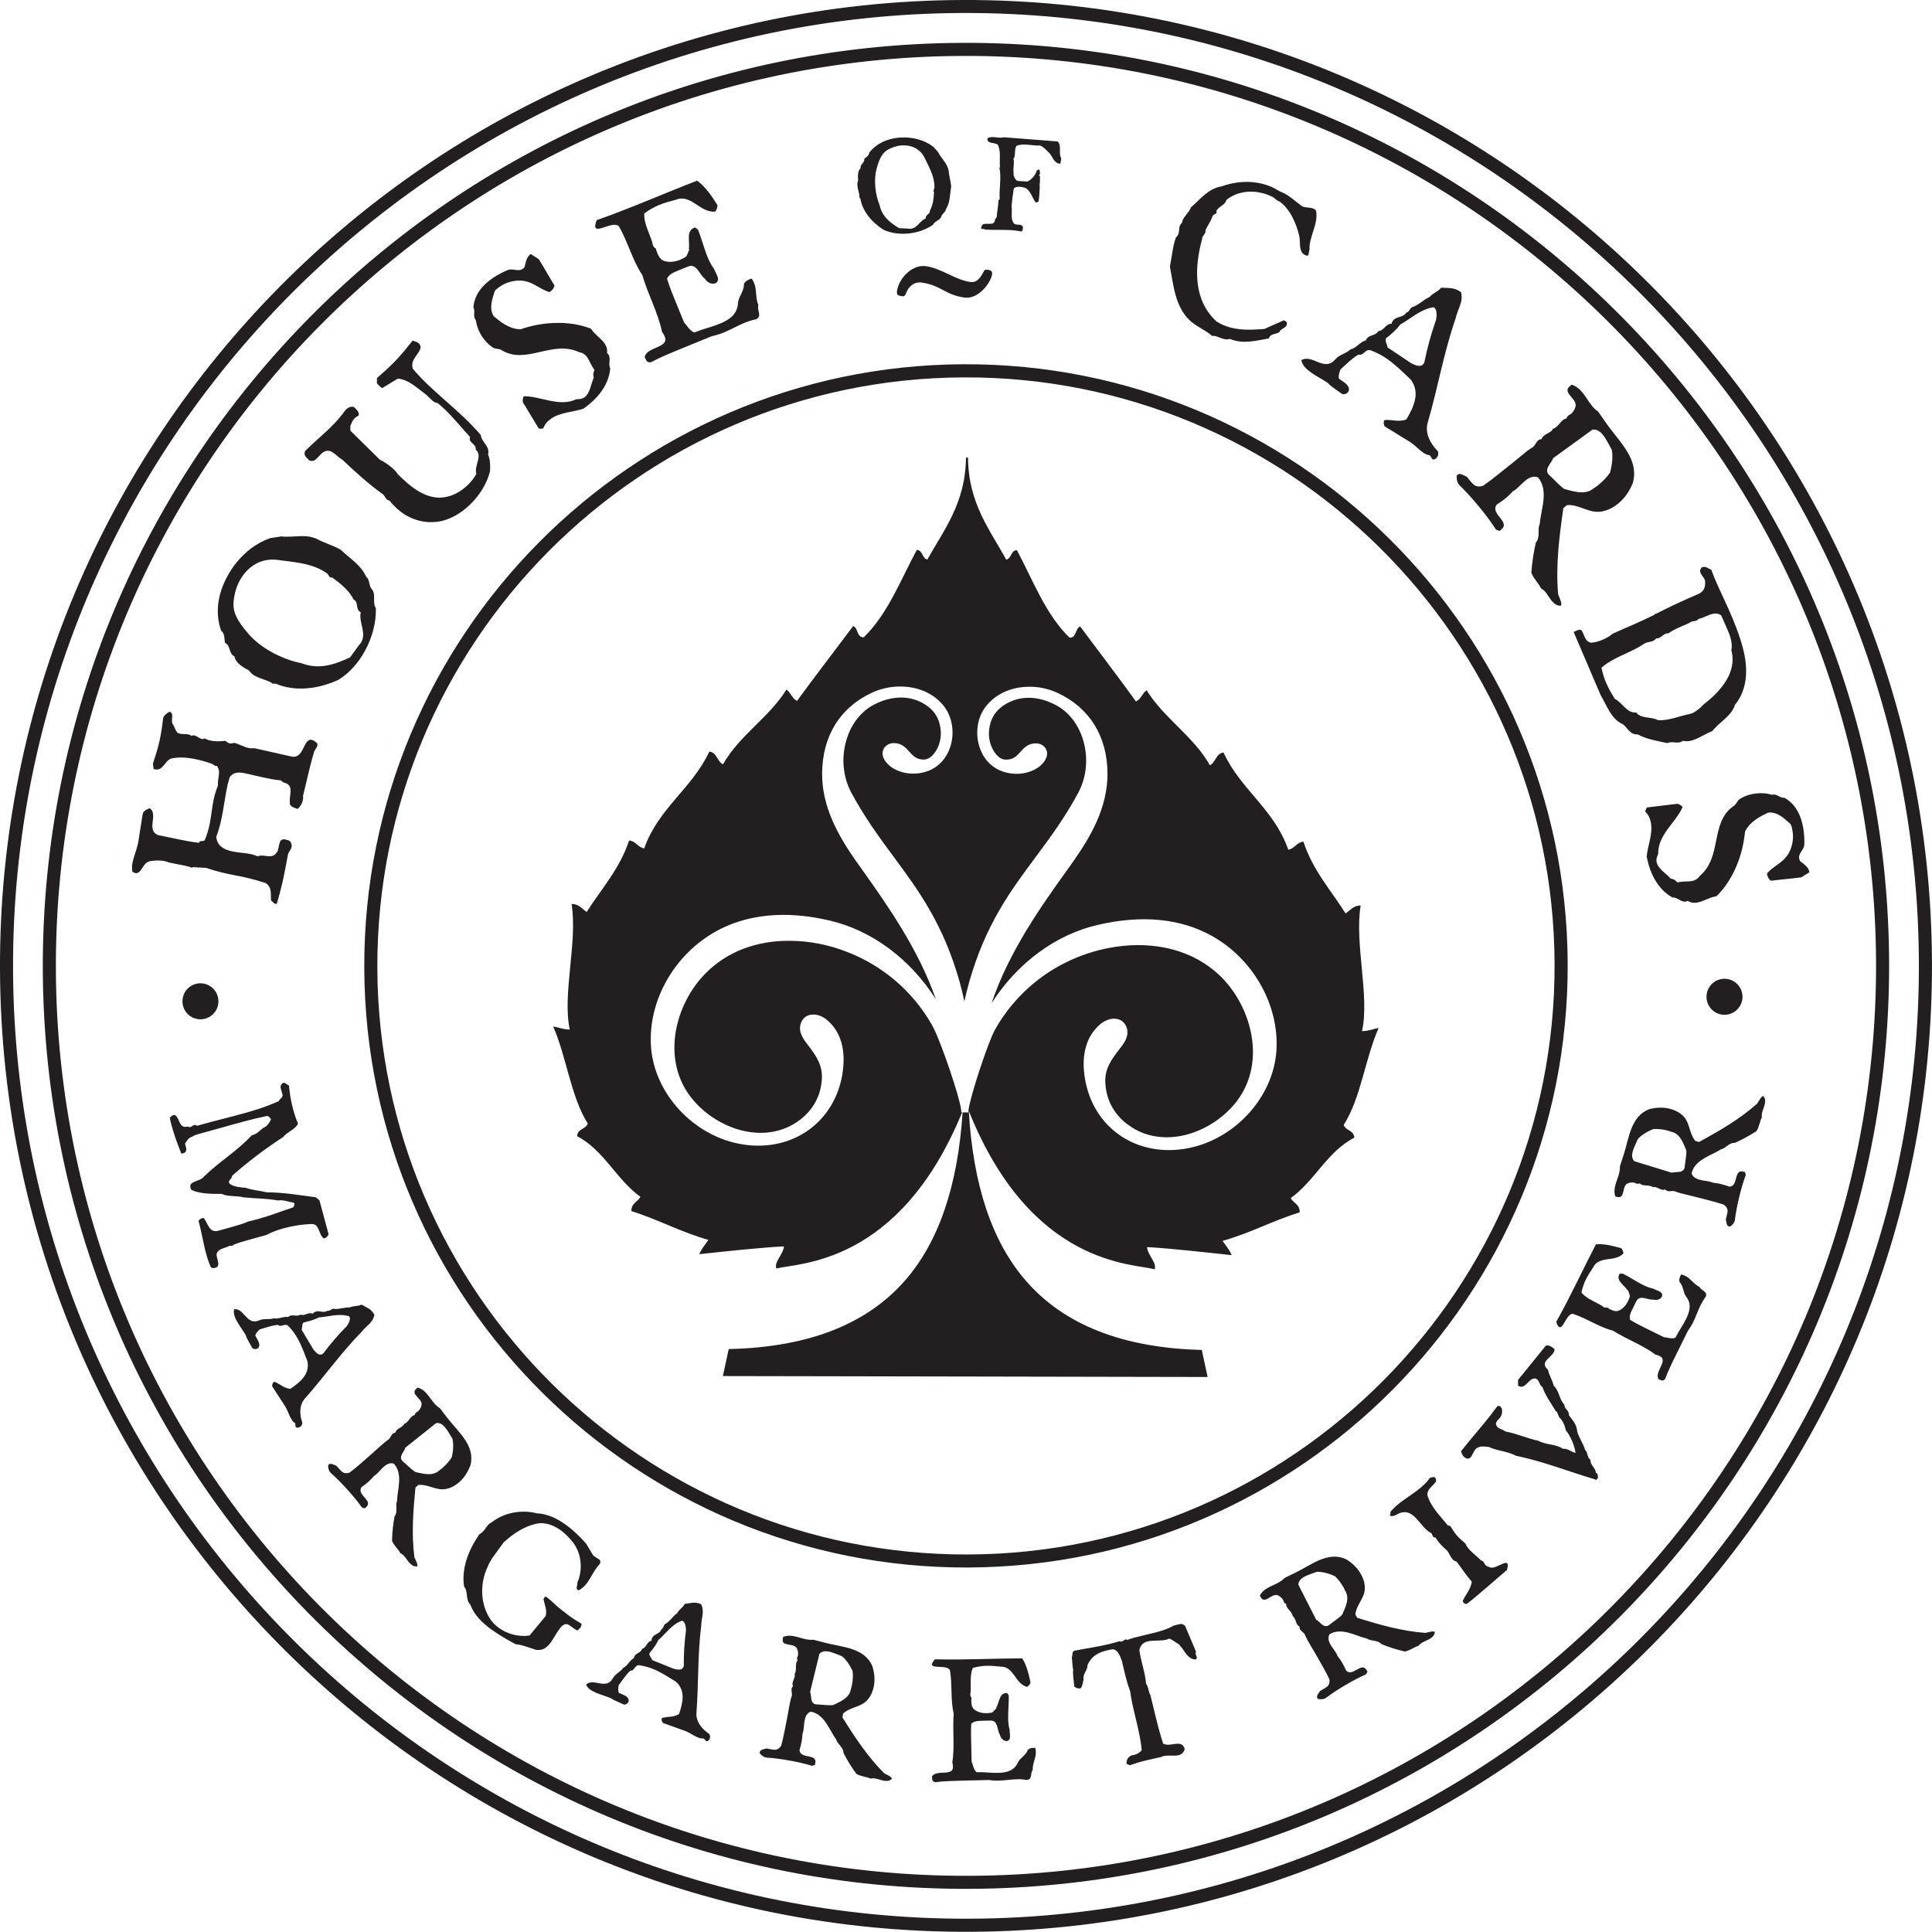 <?xml version="1.0" encoding="UTF-8"?>
<svg id="Layer_1" xmlns="http://www.w3.org/2000/svg" version="1.1" viewBox="0 0 77.169 77.162">
  <!-- Generator: Adobe Illustrator 29.0.0, SVG Export Plug-In . SVG Version: 2.1.0 Build 186)  -->
  <defs>
    <style>
      .st0 {
        fill: #231f20;
      }
    </style>
  </defs>
  <path class="st0" d="M38.747,77.161C17.468,77.251.091,60.015,0,38.74-.091,17.468,17.147.087,38.424,0c21.272-.087,38.654,17.146,38.744,38.421.087,21.272-17.15,38.651-38.421,38.74M38.424.519C17.438.606.436,17.752.521,38.738c.089,20.984,17.234,37.987,38.217,37.9,20.99-.086,37.994-17.23,37.907-38.215C76.556,17.436,59.412.434,38.424.519Z"/>
  <path class="st0" d="M38.732,75.445c-20.328.09-36.935-16.385-37.022-36.71C1.628,18.406,18.096,1.795,38.429,1.712c20.331-.087,36.942,16.386,37.027,36.715.083,20.325-16.386,36.936-36.724,37.018M38.431,2.234C18.387,2.318,2.152,18.688,2.232,38.732c.085,20.04,16.456,36.278,36.5,36.193,20.043-.078,36.283-16.457,36.203-36.497-.089-20.038-16.458-36.282-36.504-36.194Z"/>
  <path class="st0" d="M38.682,62.61c-13.249.057-24.075-10.679-24.132-23.928-.057-13.254,10.679-24.074,23.934-24.133,13.25-.054,24.077,10.681,24.133,23.93.055,13.252-10.682,24.074-23.935,24.131M38.484,15.074c-12.962.053-23.465,10.641-23.412,23.603.053,12.964,10.646,23.464,23.609,23.413,12.964-.054,23.468-10.646,23.413-23.606-.054-12.964-10.646-23.469-23.61-23.41Z"/>
  <path class="st0" d="M38.594,11.891l-.065-.003c-.819-.124-.922-.491-1.74-.606l-.052-.002c-.222-.006-.448.152-.548.435-.029.098-.082.122-.136.121-.013,0-.039-.015-.065-.015-.089-.017-.168-.019-.163-.158v-.025c.083-.556.606-1.027,1.061-1.013l.068.002c.661.085,1.18.554,1.829.64h.038c.207.007.344-.181.456-.397.042-.09.082-.102.121-.1.039,0,.077.015.117.017.078.014.115.068.113.133v.026c-.05.345-.516.962-1.034.945"/>
  <path class="st0" d="M38.624,18.274s-.003-.003,0,0"/>
  <path class="st0" d="M53.671,44.933c.682-1.064.857-2.659,1.395-3.873-.223.042-.404.124-.664.127.314-1.392-.307-3.514-.053-5.021-.298.002-.414.199-.604.317-.584-.926-1.306-1.714-1.683-2.864-.281.028-.342.274-.605.321-.558-1.615-1.905-2.399-2.586-3.882-.306.036-.309.393-.544.508-.673-1.179-1.819-1.858-2.529-2.995-.175.12-.224.363-.426.445-.728-1.008-1.486-1.994-2.227-2.993-.207.078-.133.457-.423.448-.945-.909-1.456-2.276-2.104-3.497-.252.009-.207.335-.426.379-.631-1.154-1.52-2.255-1.525-4.069-.031-.004-.036-.01-.043-.01-.003,0-.011.006-.041.007-.012,1.817-.904,2.917-1.542,4.068-.218-.045-.175-.372-.422-.384-.655,1.219-1.172,2.583-2.121,3.491-.289.005-.211-.372-.42-.449-.745.997-1.505,1.977-2.241,2.986-.203-.086-.246-.329-.424-.45-.711,1.137-1.862,1.809-2.536,2.986-.238-.117-.238-.471-.544-.51-.688,1.477-2.037,2.263-2.602,3.87-.26-.043-.327-.292-.602-.319-.382,1.148-1.106,1.929-1.696,2.856-.186-.122-.301-.317-.603-.319.248,1.506-.378,3.629-.071,5.017-.257-.004-.441-.085-.664-.124.535,1.214.706,2.812,1.382,3.875-.078.236-.413.205-.425.507,1.074.561,1.569,1.738,2.53,2.422-.107.203-.366.246-.363.57,1.074.336,1.981.844,3.076,1.149-.122.186-.27.346-.363.572,1.079-.116,2.441-.262,3.382-.312-.034.332-.41.629-.301.887.824-.236,4.891-.088,7.416-6.238h-.027l-.015-.121c-.048-.466-.812-2.745-1.15-3.347-.948-1.689-2.591-2.877-4.511-3.266-.399-.08-.8-.119-1.196-.12-1.327-.005-2.476.437-3.314,1.267-1.235,1.219-1.81,3.405-.645,4.948.671.884,1.77,1.453,2.801,1.457.527,0,1.012-.139,1.437-.417.431-.288.959-.817,1.018-1.72.041-.586-.261-.984-.552-1.367l-.025-.032c-.169-.223-.378-.501-.263-.842.079-.224.261-.352.499-.348.191-.004.403.084.574.24.544.474.742,1.223.583,2.166-.294,1.697-1.648,2.836-3.367,2.831-.197,0-.4-.016-.6-.049-1.959-.302-3.574-2.044-3.677-3.961-.1-1.805.943-3.626,2.591-4.546,1.256-.697,2.799-.846,4.55-.436,1.697.396,3.222,1.542,4.241,3.144-.693-2.005-1.982-3.815-2.846-5.037-.144-.201-.275-.384-.39-.548-.65-.94-1.314-2.087-1.307-3.429.006-1.494.716-2.644,1.997-3.234.35-.162.743-.247,1.129-.243.748,0,1.397.308,1.781.841.336.473.397,1.164.155,1.718-.221.513-.65.836-1.202.906-.579.075-1.147-.155-1.376-.547-.088-.153-.092-.31-.019-.445.079-.128.229-.215.399-.214.313,0,.476.181.621.347.151.166.283.309.576.312.159-.004.288-.102.363-.186.206-.217.333-.578.317-.905-.022-.519-.252-.896-.696-1.151-.584-.335-1.293-.315-2,.062-1.12.602-1.539,2.273-.88,3.499.526.98,1.111,1.776,1.682,2.549,1.029,1.391,1.997,2.712,2.65,5.025.07.255.131.512.184.768.059-.256.117-.509.19-.766.661-2.314,1.636-3.629,2.668-5.015.572-.772,1.16-1.565,1.687-2.547.664-1.225.253-2.89-.864-3.495-.703-.382-1.409-.408-1.997-.073-.446.254-.677.626-.701,1.149-.019.324.108.687.314.907.076.084.201.181.357.181.3.005.432-.141.583-.307.145-.163.311-.343.617-.343.174,0,.325.083.403.219.071.127.064.29-.024.44-.228.392-.797.621-1.373.542-.555-.071-.984-.396-1.199-.907-.242-.559-.179-1.247.159-1.717.386-.534,1.039-.841,1.785-.838.386-.003.775.087,1.128.25,1.278.597,1.984,1.746,1.984,3.235,0,1.345-.669,2.488-1.322,3.427-.114.168-.246.352-.389.548-.893,1.249-2.229,3.117-2.917,5.177,1.025-1.6,2.558-2.741,4.254-3.128,1.756-.405,3.294-.255,4.552.447,1.646.924,2.677,2.752,2.571,4.555-.111,1.917-1.736,3.653-3.692,3.949-.202.03-.403.047-.602.047-1.718,0-3.066-1.145-3.354-2.846-.159-.939.046-1.689.59-2.164.174-.153.385-.238.577-.238.237,0,.417.127.497.348.115.346-.096.621-.269.844l-.023.031c-.309.401-.599.785-.558,1.365.058.906.581,1.438,1.011,1.721.424.287.908.425,1.438.428,1.033.002,2.131-.567,2.803-1.444,1.175-1.543.605-3.727-.621-4.957-.838-.832-1.984-1.271-3.314-1.276-.393,0-.794.04-1.198.118-1.919.377-3.564,1.557-4.52,3.248-.293.518-1.008,2.729-1.06,3.195l-.015.124-.226-.003c-.191,2.942-.958,5.186-2.309,6.726-1.538,1.751-3.882,2.659-7.032,2.727l-.234,1.079,9.65.018h.061l9.651.019-.233-1.08c-3.148-.08-5.489-.997-7.019-2.755-1.356-1.554-2.115-3.821-2.288-6.794,2.499,6.228,6.592,6.086,7.421,6.328.105-.26-.276-.557-.302-.888.94.053,2.303.205,3.381.323-.09-.226-.238-.386-.363-.571,1.098-.305,2.009-.81,3.082-1.14.007-.325-.256-.366-.36-.569.962-.685,1.457-1.857,2.54-2.412-.014-.303-.347-.274-.424-.51"/>
  <path class="st0" d="M12.675,29.784c-.018.087-.113.172-.132.259-.18.592-.295,1.173-.442,1.758.017.065.003.123-.01.179-.029.131-.1.249-.209.331-.139-.061-.329-.088-.304-.264-.035-.249.156-.631-.147-.76-.043-.008-.169-.054-.214-.122-.196,0-.499-.069-.757-.125l-.647-.147c-.232-.052-.483-.078-.642.159-.021.099-.055.183-.079.284-.103.462-.155.963-.262,1.436-.048.217-.114.445-.192.653.038.372.309.508.625.579.26.058.561.065.79.117.086.02.17.054.238.084.237-.113.586.147.762-.16.039-.037.048-.08.061-.138l.049-.216c.019-.087.053-.169.203-.166l.057.014c.115.025.199.058.216.183.022.036.013.079.007.108-.026.115-.121.2-.148.314l-.002.016c-.064.348-.13.71-.211,1.069-.065.287-.147.588-.224.858-.034.022-.048.018-.063.014-.072-.015-.114-.099-.168-.127-.034-.249.053-.502-.206-.697-.281-.093-.565-.173-.868-.24-.23-.052-.463-.089-.693-.141-.288-.064-.573-.143-.825-.23l-.537-.031-.021.025c-.097-.036-.213-.064-.313-.085-.23-.052-.449-.085-.636-.129-.041-.022-.097-.036-.155-.05-.187-.041-.401-.029-.59.003-.3.056-.332.531-.59.473-.03-.007-.068-.03-.109-.054-.028-.142-.014-.275.016-.404.052-.231.145-.451.198-.682l.023-.101.173-1.109.004-.014c.029-.129.178-.187.278-.225.367.248-.169.884.346,1.075.536.106,1.051.237,1.624.306.03-.13.215-.013.244-.142.071-.18.124-.35.163-.524.084-.373.107-.745.191-1.119.04-.173.093-.342.161-.508-.039-.237.144-.573-.052-.782q-.017.01-.032.007c-.044-.01-.108-.054-.134-.076-.194-.073-.393-.133-.594-.178-.36-.082-.73-.12-1.063-.044-.266.107-.325.502-.641.431l-.057-.012-.027-.218c.097-.297.193-.591.264-.908.067-.302.111-.625.149-.934.052-.096.129-.167.25-.231.222.08.008.365.151.533.067.105.073.212.172.311.025.022.054.027.097.036.115.026.226.005.326.029.044.009.087.019.124.058.049-.019.081-.028.124-.018.101.022.186.117.287.14.03.007.071.016.11-.021.083.035.151.065.238.084.201.045.417.033.601.014.052.042.102.084.174.1.058.013.122-.002.172-.022.201.046.372.159.573.204.071.017.147.018.241.011l1.481.333c.503.112.469-.743.814-.665.057.014.122.058.199.121.023.035.028.083.02.11"/>
  <path class="st0" d="M14.632,23.049c.129.069.101.339.202.46.216.252.016.53.18.786.014.56-.144,1.162-.425,1.681-.26.48-.623.903-1.074,1.178-.803.371-1.737.485-2.512.15-.032-.002-.092.017-.132-.004-.012-.007-.026-.014-.031-.034-.195-.105-.437-.152-.645-.265-.09-.05-.187-.119-.25-.22-.208-.111-.533-.288-.582-.566l-.026-.014c-.194-.106-.132-.406-.327-.512l-.025-.014c-.028-.166-.001-.37-.155-.487-.254-.741-.117-1.488.241-2.15.105-.195.229-.394.375-.567.35-.431.79-.78,1.35-.979l.439-.066c.505.057.973-.126,1.46.12.233.127.593.238.839.372l.065.034c.377.356.824.615,1.033,1.097M12.865,22.779c-.557-.301-1.163-.327-1.753-.412-.716-.103-1.251.295-1.538.826-.155.284-.232.612-.249.922-.015.495.347.909.646,1.255.23.258.551.5.914.696.363.197.781.355,1.147.42.678.268,1.298.082,1.954-.232l.332-.458c.048-.058.09-.102.117-.155.204-.377-.107-.763-.027-1.189l-.014-.006c-.207-.113-.06-.386-.254-.489l-.013-.008c-.185-.369-.526-.639-.861-.885-.04.011-.053.004-.079-.01-.053-.029-.082-.129-.134-.157-.057-.048-.123-.083-.188-.118Z"/>
  <path class="st0" d="M16.488,14.73c.184.215.387.429.611.644.459.435.971.86,1.43,1.296.246.235.471.468.674.704.029.292.377.438.292.785.087.165.096.519.07.697-.116.439-.375.865-.7,1.206-.324.342-.714.603-1.14.727-.683.184-1.387-.016-1.9-.504-.095-.092-.192-.183-.268-.295-.042,0-.073-.011-.105-.04-.054-.052-.097-.154-.15-.204-.563-.394-1.139-.921-1.631-1.388-.223-.108-.43-.469-.717-.316-.062.022-.104.065-.154.119l-.122.127c-.081.087-.162.15-.31.113l-.085-.08c-.086-.082-.161-.175-.091-.313.387-.384.795-.706,1.17-1.102.153-.16.295-.33.426-.512l.03-.032c.092-.097.206-.13.311-.111l.064.06c.085.08.16.173.132.288-.072.034-.124.067-.164.11-.081.085-.12.19-.17.306l.005.188,1.177,1.159c.158.069.379.22.551.381.075.072.13.143.172.206l.182.173c.512.487,1.127.888,1.801.714.32-.08.618-.265.862-.522.102-.107.203-.233.284-.383-.093-.352.263-.704-.016-.968l-.01-.011c.02-.083-.025-.146-.077-.196l-.075-.07c-.064-.062-.108-.123-.069-.228-.331-.357-.654-.765-1.028-1.123-.087-.08-.183-.171-.278-.242-.083.002-.169-.058-.243-.129l-.224-.214c-.373-.272-.682-.586-1.111-.628l-.627.379c-.042-.019-.085-.059-.116-.089-.043-.042-.076-.073-.097-.114l.004-.198c.256-.225.511-.45.755-.706.243-.256.466-.534.669-.789.105.039.189.058.242.107.042.042.075.093.077.177-.075.293-.426.47-.313.841"/>
  <path class="st0" d="M23.62,13.152c.149.221.396.373.529.567.075.111.115.225.097.381.028.015.045.039.054.052.115.17-.021.39.075.555-.056.679-.509,1.218-1.062,1.612-.386.138-.919.144-1.283.392-.147.099-.264.215-.332.404-.066.008-.131.016-.181-.003-.194-.314-.393-.659-.588-.972l-.024-.038c-.052-.072-.016-.203.009-.273.661-.022,1.41.448,2.11.117.126.003.236-.02.31-.067.243-.167.261-.535.385-.798-.037-.081-.026-.197.026-.302l-.05-.074c-.099-.146-.153-.304-.236-.428-.067-.098-.157-.177-.322-.209-1.071-.502-2.1.502-3.074-.066-.139-.102-.29-.034-.426-.156-.132-.09-.264-.23-.364-.378-.14-.206-.24-.46-.263-.675l-.026-.037c-.098-.147.01-.328-.076-.481.043-.513.371-.895.786-1.177.183-.124.395-.231.602-.32.192-.059.409.077.568-.03.036-.025.073-.05.094-.097.046-.192.074-.391.243-.506l.321.209c.221.351.424.729.627,1.054-.036.13-.1.192-.199.259-.413-.112-.686-.46-1.185-.459-.253-.005-.542.066-.786.231-.073.051-.158.107-.215.182-.107.34-.239.697-.043,1.01.283.234.613.509,1.066.523.909-.316,1.967-.358,2.816-.026l.017.024"/>
  <path class="st0" d="M30.125,11.317c.112.273.038.559.166.872-.068.187.164.443-.09.562-.161.034-.316.083-.465.144-.286.117-.544.271-.844.393-.15.061-.306.107-.467.142l-1.188.486c-.409.167-.833.339-1.238.553-.121.019-.176-.04-.216-.135l-.033-.081c.09-.405.986-.356.802-.805-.022-.056-.05-.124-.106-.181-.159-.78-.578-1.53-.792-2.288-.387-.56-.574-1.326-.936-1.942-.216-.216-.852.252-.936.047-.023-.055-.009-.139.055-.293,1.339-.467,2.727-1.083,4.007-1.575.34.243.594.633.812.975.007.093-.033.188-.085.258-.606.072-.964-.721-1.577-.47-.23.062-.46.122-.665.207-.204.084-.398.194-.594.339-.03.394.229.831.333,1.202-.009.018.002.047.013.073.017.042.059.106.116.128.009.062.037.128.058.183.062.15.151.29.308.322.213.055.42.019.626-.066.054-.023.103-.058.158-.079.108-.045.122-.209.19-.317l-.024-.021c.053-.293-.119-.717.209-.851l.04-.016.119.093c.14.342.235.733.38,1.088.067.164.153.335.256.469l.017.04c.028.068.08.159.113.239.046.112.057.218-.055.295-.177.072-.348-.033-.437-.173-.225-.162-.322-.633-.676-.487l-.465.189c-.149.063-.294.137-.372.296.096.312.208.585.318.858l.369.901c.123.109.212.327.413.389l.082-.034c.273-.112.622-.191.922-.314.397-.162.704-.383.731-.824.011-.243.249-.483.235-.748.036-.111.125-.163.235-.207l.068-.029c.054.057.082.127.11.193"/>
  <path class="st0" d="M37.777,8.364c.007.092-.142.168-.17.262-.057.195-.266.185-.344.355-.284.197-.646.319-1.009.348-.333.029-.673-.017-.968-.154-.461-.291-.835-.733-.922-1.244-.011-.017-.041-.042-.042-.069-.002-.01-.002-.018.007-.028-.012-.135-.069-.277-.082-.422-.006-.064,0-.136.03-.203-.012-.144-.031-.369.095-.489l-.002-.018c-.011-.136.165-.205.155-.342l-.002-.017c.076-.07.189-.124.197-.246.297-.377.727-.56,1.188-.599.136-.01.281-.012.419.004.34.035.667.143.959.365l.18.204c.142.278.393.458.431.792.013.162.077.384.092.556l.003.045c-.056.314-.037.631-.215.9M37.32,7.366c-.032-.39-.223-.709-.378-1.042-.189-.403-.574-.545-.943-.515-.2.017-.395.088-.559.184-.259.158-.351.484-.429.756-.055.203-.071.452-.05.704.021.253.08.521.171.732.09.439.394.696.777.927l.347.018c.045.005.083.009.119.007.262-.021.357-.312.604-.414l-.002-.009c-.011-.145.177-.16.166-.295v-.01c.127-.221.151-.486.165-.743-.019-.017-.02-.025-.021-.042-.004-.037.038-.085.035-.122.006-.045,0-.091-.002-.136Z"/>
  <path class="st0" d="M42.357,6.537l-.036-.002c-.208-.014-.283-.273-.4-.417-.121-.107-.23-.251-.372-.305-.054-.004-.108,0-.164-.002-.117-.008-.234-.024-.351-.032-.155-.009-.3-.01-.43.046-.041.052-.055.132-.059.204l-.006.091c-.006.092-.011.163-.06.224.022.074.019.129.016.191l-.016.227c-.003.062.01.137.006.2l-.002.027c.031.093.07.195.157.237l.399.025c.187-.096.316-.251.373-.439.038-.025.058-.042.104-.04.005.047.029.095.025.15-.002.026-.012.052-.041.087.044.022.043.04.041.057l-.003.046c-.003.054.003.1,0,.154-.002.027-.004.053-.014.081.011.1.003.227-.005.344-.007.126-.015.244-.04.361-.029.007-.067.033-.104.04-.15-.183-.197-.468-.425-.591-.063-.012-.134-.037-.215-.041-.082-.005-.173.006-.24.065-.044.252-.066.442-.091.704.039.23-.064.55.118.716.035.021.089.025.134.027.1.006.208.014.2.131-.003.063-.008.145-.081.14-.135-.026-.26-.045-.396-.052-.345-.022-.7,0-1.035-.021-.017-.021-.035-.021-.053-.023h-.045c-.028-.003-.045-.005-.062-.035.03-.05.018-.123.092-.156.159-.062.449.074.465-.17l.002-.019.07-.103c.012-.191.051-.38.063-.56l.006-.099.048-.051c-.026-.438.074-.842-.01-1.254l.021-.026c-.027-.302.049-.635-.089-.898-.129-.098-.426-.018-.412-.244v-.009c.077-.049.177-.053.277-.045.064.002.125.017.18.02.072.004.136,0,.201-.015l2.143.166c.182.148.024.474.148.671l-.032.217"/>
  <path class="st0" d="M51.395,12.983c-.045.124-.242.146-.289.271l-.005.013c-.142.088-.352.057-.417.238l-.006.013c-.52.091-.996.23-1.521.034l-.042-.015c-.109.039-.224.011-.321-.025l-.125-.046c-.097-.036-.179-.067-.25-.045-.272-.243-.645-.381-.911-.637-.579-.56-.64-1.415-.779-2.143.083-.393.105-.794.24-1.152.047-.046.076-.082.097-.137.041-.111.021-.229.062-.34.016-.041.05-.091.093-.123-.003-.031.007-.059.017-.088.066-.179.257-.313.333-.52.371-.319.688-.752,1.222-.836.6-.219,1.286-.248,1.88-.026.167.06.308.145.451.228l.042.017c.317.117.601.411.866.588.125.045.287.028.412.074.055.019.092.05.123.093.103.524-.29,1.04-.261,1.554l-.006.013c-.02.056-.018.135-.038.189-.01.028-.035.05-.103.025l-.014-.004c-.298-.127-.188-.511-.249-.769-.115-.499-.372-1.081-.781-1.373l-.042-.016c-.07-.026-.158-.121-.224-.162-.077-.044-.145-.07-.229-.101-.566-.21-1.202-.146-1.634.211l-.016.043c-.066.18-.319.227-.386.407.008.02.017.038.012.052-.02.056-.124.079-.159.131l-.019.054c-.078.207-.2.368-.274.528.017.037.006.065-.003.093-.027.07-.093.122-.119.192-.005.013-.002.047-.006.059-.308,1.129-.366,2.428.571,3.293.129.08.248.14.372.185.512.19,1.045.152,1.544.117l.772-.344c.056.021.138.053.126.126.004.033,0,.047-.006.061"/>
  <path class="st0" d="M57.218,18.339c-.048-.033-.062-.114-.111-.15-.011-.007-.023-.016-.044-.013-.097-.013-.182-.074-.255-.125-.155-.111-.274-.248-.443-.368l-.037-.024-1.018-.628c-.043-.069-.06-.172-.018-.23l.017-.025c.272-.024.567.094.864-.022.287-.483.568-1.06.182-1.586-.291-.277-.586-.575-.935-.823-.194-.135-.403-.249-.63-.336-.253-.125-.32.224-.523.154-.261.14-.494.391-.723.59-.035.101-.096.239-.064.371l.158.109c.144.103.279.218.234.383l-.033.049c-.052.072-.134.087-.22.08l-.288-.204c-.108-.077-.217-.155-.284-.237-.193-.136-.459-.27-.677-.423-.192-.136-.356-.287-.391-.494.44-.266.911.499,1.367-.045.169-.186.427-.221.6-.387.234-.051.372-.298.614-.362.006-.031.014-.044.03-.066.104-.146.34-.122.451-.279l.016-.026c.213.007.286-.302.531-.291,0-.053.027-.089.054-.126.118-.168.391-.12.51-.29l.025-.035c.062-.01.088-.047.113-.083l.043-.06c.033-.048.07-.076.112-.082.24-.085.425-.296.653-.389.14-.17.353-.219.464-.375.257.019.515-.015.745.146l.048.035c.108.383-.137.679-.212,1.041-.474,1.361-.708,2.767-1.114,4.159-.127.432.104.848.399,1.147.033.079.027.164-.024.237-.025.037-.051.071-.092.079-.037.027-.07.023-.094.004M57.36,12.773c.028-.142.048-.398-.073-.484l-.025-.017c-.546.085-.896.451-1.339.695-.127.183-.375.406-.562.543-.053.125.054.254.063.369l.944.63c.161.079.38.18.491.022.016-.025.033-.047.038-.081.113-.569.271-1.124.463-1.677Z"/>
  <path class="st0" d="M61.968,23.985c-.084-.103-.154-.234-.239-.337-.056-.068-.114-.115-.175-.143-.094-.208-.315-.408-.388-.633.033-.448.086-.778.179-1.198.189-.213.053-.539.155-.739.049-.592.372-1.335-.068-1.869-.192-.071-.368.016-.516.139-.125.101-.243.238-.356.33-.035.028-.081.065-.124.082-.093.095-.186.192-.3.285-.114.095-.238.177-.36.259-.258.382.573.673.186.992l-.069.055-.14-.055c-.201-.313-.432-.618-.676-.914-.243-.295-.498-.582-.775-.85l-.028-.035c-.085-.102-.093-.229-.093-.344.012-.01.025-.039.037-.049.102-.084.257.037.368.08l.178.214c.113.138.22.221.468.151.414-.284.724-.558,1.108-.856l.434-.354c.147-.122.284-.237.462-.344.079-.065.124-.196.203-.263.035-.028.078-.045.132-.049.026-.061.05-.099.096-.136.079-.067.198-.108.279-.174.033-.027.067-.057.084-.107.052-.004.097-.042.144-.08.09-.075.153-.182.245-.257.045-.038.099-.065.163-.079-.005-.053.03-.082.053-.1l.045-.038c.033-.008.044-.017.078-.044.057-.047.128-.146.16-.248.057-.16-.036-.275-.13-.388l-.066-.08c-.103-.125-.185-.248-.015-.389l.069-.055c.183.058.309.166.421.301.142.171.247.371.397.552.065.079.151.163.24.223l.322.462c.513.739,1.327,1.425,1.064,2.385-.123.312-.319.607-.582.823-.181.149-.392.265-.637.314-.524.106-.874-.274-1.409-.253l-.149.122c-.166,1.167-.306,2.274-.209,3.434.031.109.182.386.112.463-.159.014-.275-.079-.378-.206M63.864,19.354c.171-.141.334-.313.445-.48.079-.275.126-.657.068-.915-.099-.166-.212-.418-.361-.6-.103-.125-.24-.221-.41-.197l-1.565,1.135c-.073.212-.365.415-.19.652.214.189.409.426.635.585.328.075.811.267,1.164-.023l.046-.036c.054-.027.111-.074.168-.121Z"/>
  <path class="st0" d="M68.304,29.238c-.176.077-.353.188-.541.271-.176.076-.363.127-.546.078-.027.012-.035.033-.062.043-.175.078-.368-.031-.543.046l-.013.005c-.373-.077-.845-.159-1.185-.347-.311.024-.415-.285-.6-.411-.458-.201-.631-.738-.881-1.16l-1.078-2.521.134-.061c.081-.035.169-.058.216.051l.095.215c.048.108.102.197.259.225.186-.018.327-.063.476-.128.136-.06.264-.133.382-.234l.755-.333c.256-.112.513-.225.776-.357l.067-.03c.04-.018.081-.035.097-.075l.033.002c.42-.217.859-.426,1.291-.616l.418-.184c.175-.079.263-.245.251-.417.009-.052,0-.112-.018-.154-.042-.095-.124-.171-.16-.251-.035-.081-.032-.147.045-.229.161-.071.223.03.379.09.081.222.181.452.277.668.13.296.275.588.406.884.225.512.443,1.044.582,1.58.195.736.225,1.609-.321,2.269-.127.443-.608.67-.897,1.039l-.094.042M67.588,28.49c.175-.079.313-.203.446-.342.625-.483,1.368-1.247,1.122-2.17.053-.281-.039-.562-.163-.846l-.244-.554c-.3-.206-.605.09-.904.141-.022.025-.056.058-.083.068-.067.03-.14.014-.22.049-.027.011-.049.038-.075.05l-.283.125c-.189.083-.365.159-.549.289-.052-.008-.08.005-.121.021-.08.035-.157.117-.238.153-.039.019-.067.03-.12.021-.042.052-.076.082-.13.106-.094.041-.206.043-.301.083-.04.019-.068.031-.103.063-.552.355-1.166.497-1.656.922.043.206.105.42.194.623.102.229.223.434.34.624.302.141.461.57.851.544.212.261.601.154.877.306.414.027.846-.164,1.245-.243.041-.017.088-.021.115-.033Z"/>
  <path class="st0" d="M68.533,35.803c-.261.044-.503.205-.735.246-.131.024-.252.015-.386-.067-.027.02-.057.025-.071.028-.203.035-.345-.181-.536-.161-.597-.331-.902-.967-1.032-1.632.032-.412.247-.897.171-1.334-.03-.175-.087-.33-.232-.469.021-.063.039-.126.077-.162.366-.049.764-.089,1.13-.137l.044-.007c.087-.016.192.072.245.122-.253.612-.991,1.1-.976,1.876-.055.115-.081.223-.066.31.05.291.379.459.568.681.09,0,.19.056.265.149l.087-.016c.175-.031.343-.014.487-.038.117-.022.228-.071.324-.208.899-.77.408-2.122,1.329-2.776.15-.086.151-.251.318-.325.135-.083.319-.145.493-.175.248-.044.519-.032.726.037l.043-.007c.175-.03.295.145.471.128.449.252.663.708.748,1.203.039.218.05.455.044.681-.025.2-.24.342-.208.53.009.045.016.087.053.127.157.122.324.226.359.431l-.323.204c-.409.057-.839.087-1.219.138-.105-.086-.135-.171-.154-.288.271-.331.702-.437.908-.892.109-.228.163-.521.112-.811-.015-.087-.032-.191-.077-.273-.266-.238-.538-.505-.902-.457-.332.163-.719.351-.918.76-.087.958-.485,1.94-1.138,2.578l-.029.006"/>
  <path class="st0" d="M12.429,48.891c-.355.012-.748.071-1.114.174-.241.067-.475.157-.68.264l-.747.208c-.183.052-.378.106-.567.183-.006.026-.028.032-.039.036-.035.009-.076-.004-.111.006l-.022.006c-.171.098-.42.093-.495.311-.03.158.188.492-.042.556-.069.021-.141.028-.191-.021-.072-.164-.132-.334-.179-.506-.122-.437-.186-.889-.311-1.335.03-.07.083-.098.142-.113l.057-.018c.182.21.21.622.601.514l.516-.144c.229-.064.482-.136.679-.227.129-.024.256-.059.382-.094.471-.131.939-.312,1.403-.466.037-.048.058-.103.045-.149-.003-.012-.022-.032-.024-.042-.229-.023-.379-.119-.629-.085-.457-.083-.924-.077-1.371-.124-.306-.077-.611-.015-.88-.138-.407.002-.852.002-1.207-.158-.02-.033-.027-.056-.037-.089-.076-.275.39-.245.524-.431.611-.603,1.344-1.031,1.923-1.662l.057-.015c.196-.055.303-.246.48-.321.106-.065.183-.187.234-.311-.05-.049-.087-.137-.181-.122-.561.118-1.112.272-1.686.433l-.998.277c-.104.029-.219.061-.301.122-.138.038-.193.152-.27.273l.029.103c.027.092.043.198-.051.261l-.125.035c-.131-.334-.265-.681-.367-1.047-.036-.126-.071-.252-.094-.382.036-.047.084-.098.141-.113.023-.006.048-.003.075.002.186.135.155.551.498.455l.012-.002c.032.028.07.029.093.022.057-.016.105-.064.151-.078.035-.01.072-.009.119.028l.299-.083c.539-.15,1.084-.278,1.624-.43.459-.127.912-.278,1.34-.471.035-.097.181-.15.149-.265l-.061-.218c-.025-.091-.025-.178.081-.244.091-.025.153.068.239.106.028.326.087.668.183,1.012.049.172.107.34.179.506-.118.244-.419.316-.593.536-.713.459-1.406.988-2.042,1.548.006.11-.148.178-.123.27.007.023.025.042.042.062.194.119.42.13.623.148.274.096.564.115.855.181.657.002,1.293.111,1.947.199l.146.121.366,1.356c-.029.071-.086.136-.167.159l-.022.007c-.226-.147-.155-.6-.507-.576"/>
  <path class="st0" d="M11.813,56.994c-.024-.041-.006-.108-.029-.148-.006-.011-.012-.021-.028-.024-.066-.047-.107-.117-.142-.181-.076-.135-.116-.278-.197-.423l-.018-.031-.526-.812c-.008-.064.014-.145.066-.174l.021-.012c.206.075.381.265.638.284.377-.254.783-.577.683-1.096-.117-.302-.228-.624-.398-.924-.094-.167-.208-.322-.343-.463-.143-.181-.313.052-.436-.071-.239.013-.495.116-.733.181-.061.062-.153.141-.174.248l.075.135c.071.126.131.257.04.362l-.041.023c-.063.036-.128.017-.189-.016l-.139-.25c-.053-.094-.106-.188-.126-.272-.094-.167-.242-.356-.347-.543-.093-.166-.16-.333-.115-.495.413-.042.492.679,1.014.441.188-.079.389-.015.573-.076.188.042.373-.089.573-.051.014-.022.026-.027.046-.04.126-.069.29.028.426-.047l.02-.013c.153.079.315-.122.489-.029.02-.038.052-.056.081-.073.146-.081.329.048.475-.034l.031-.018c.049.013.079-.004.111-.022l.051-.029c.042-.023.079-.031.112-.02.203.02.412-.07.611-.058.162-.077.334-.037.469-.114.181.103.382.168.492.365l.024.042c-.053.318-.335.448-.516.688-.817.83-1.476,1.774-2.254,2.651-.243.273-.218.656-.107.976,0,.069-.036.131-.098.167-.031.016-.062.034-.095.024-.037.009-.059-.007-.07-.028M13.845,52.976c.07-.095.172-.274.115-.378l-.012-.022c-.428-.129-.811.018-1.22.045-.155.088-.414.165-.599.2-.081.073-.049.205-.081.293l.471.787c.091.113.216.262.351.185.021-.011.041-.023.056-.044.28-.377.588-.729.919-1.066Z"/>
  <path class="st0" d="M16.347,62.415c-.073-.081-.134-.185-.205-.263-.049-.054-.098-.091-.147-.11-.084-.165-.271-.317-.336-.499.009-.361.04-.629.1-.972.144-.179.022-.439.098-.603.016-.48.25-1.091-.125-1.506-.158-.052-.296.026-.412.13-.097.087-.187.2-.276.281-.026.024-.062.056-.095.07-.072.082-.144.162-.232.242-.089.079-.185.15-.282.221-.193.32.489.523.188.795l-.054.048-.116-.04c-.172-.246-.372-.483-.579-.712-.207-.232-.423-.453-.658-.66l-.023-.025c-.072-.08-.084-.183-.088-.274.009-.009.019-.035.027-.042.081-.073.211.019.302.049l.152.168c.096.106.185.171.382.104.324-.244.564-.477.863-.731l.337-.303c.116-.104.221-.199.362-.293.061-.057.092-.164.154-.22.026-.025.061-.038.104-.046.019-.05.037-.082.072-.115.063-.055.157-.092.219-.149.026-.023.053-.047.064-.089.043-.006.078-.037.113-.07.071-.063.118-.154.188-.218.035-.031.078-.054.13-.07-.006-.042.02-.065.039-.082l.035-.031c.025-.008.034-.016.06-.041.045-.038.1-.12.121-.203.041-.133-.039-.221-.119-.31l-.055-.061c-.089-.099-.159-.195-.027-.315l.054-.047c.149.04.254.122.349.23.121.132.215.288.342.431.056.06.129.123.202.169l.277.361c.441.579,1.123,1.103.947,1.886-.089.257-.236.502-.439.687-.142.127-.307.228-.504.277-.418.105-.715-.188-1.148-.152l-.114.105c-.091.948-.162,1.845-.042,2.781.029.084.161.303.108.367-.128.019-.225-.054-.313-.15M17.706,58.604c.133-.119.259-.265.341-.403.055-.226.079-.535.022-.741-.085-.131-.186-.33-.313-.472-.088-.098-.201-.17-.338-.144l-1.223.975c-.051.175-.278.348-.128.532.178.145.345.331.533.449.267.049.665.187.939-.06l.036-.031c.044-.025.088-.065.131-.105Z"/>
  <path class="st0" d="M22.922,65.044l-.145-.105c-.086-.063-.188-.108-.3-.013-.061.044-.111.111-.159.18-.112.153-.203.337-.315.492-.147.202-.328.349-.601.298-.268-.078-.533-.199-.81-.223-.307-.166-.663-.367-.98-.598-.365-.267-.69-.592-.828-.988-.198-.174-.074-.527-.248-.713-.108-.741.173-1.45.609-2.09.094-.05.16-.12.21-.186l.062-.087c.056-.076.119-.163.224-.205.499-.402,1.214-.514,1.809-.359.403.013.807.206,1.164.466.308.225.581.497.799.746l.266.445c.021.03.04.043.069.065.058.042.122.075.171.11.058.042.083.089.038.19-.052.051-.094.108-.136.165-.14.193-.234.405-.368.588-.084.115-.194.226-.337.3-.008-.008-.035-.012-.045-.019-.086-.064.012-.197-.011-.289.222-.486.177-1.153-.165-1.594-.129-.168-.303-.355-.495-.494-.279-.204-.624-.338-.97-.267-.511.115-.926.399-1.307.741l-.372.511c-.119.163-.221.324-.281.488-.286.615-.295,1.375.057,1.986.104.181.238.321.402.44.346.253.797.362,1.222.303l.645-.782c.064-.232-.047-.462-.088-.668.014-.019.025-.056.039-.075.013-.019.038-.03.063-.027l.049.036c.183.133.35.328.542.469.125.092.243.193.359.277.143.105.296.201.463.295.011.066-.015.122-.043.16-.027.038-.065.069-.11.11-.053-.008-.101-.043-.148-.079"/>
  <path class="st0" d="M28.213,69.542c-.044-.019-.07-.082-.111-.101-.012-.004-.024-.009-.039-.004-.079.007-.157-.026-.222-.055-.143-.062-.259-.152-.413-.217l-.032-.016-.91-.327c-.045-.046-.076-.124-.053-.178l.01-.022c.209-.066.463-.02.679-.16.148-.431.274-.933-.119-1.286-.277-.172-.559-.358-.877-.496-.175-.075-.359-.128-.554-.161-.221-.056-.216.232-.387.209-.185.155-.326.392-.475.587-.012.086-.037.205.012.304l.142.06c.13.057.258.126.249.265l-.018.044c-.028.064-.091.09-.161.1l-.262-.114c-.099-.044-.196-.086-.264-.14-.174-.076-.408-.138-.606-.223-.173-.075-.328-.168-.391-.325.305-.284.804.243,1.075-.263.102-.176.301-.246.41-.406.175-.081.244-.297.425-.387,0-.027.003-.037.013-.06.057-.132.248-.153.31-.294l.009-.023c.168-.03.176-.286.371-.32-.007-.041.007-.074.022-.107.065-.153.29-.161.355-.314l.015-.032c.047-.019.06-.052.075-.085l.024-.054c.018-.045.043-.072.075-.085.176-.106.287-.303.452-.415.081-.16.243-.232.304-.374.206-.028.406-.097.614-.009l.043.02c.15.285.005.56.005.859-.147,1.156-.1,2.306-.19,3.474-.026.365.224.655.506.843.042.055.051.124.022.19-.014.033-.027.065-.059.079-.025.027-.052.03-.074.019M27.4,65.116c0-.118-.029-.325-.139-.373l-.022-.008c-.418.155-.633.505-.944.774-.07.164-.229.379-.354.521-.021.106.085.192.111.28l.852.343c.141.035.33.077.391-.064.01-.023.019-.044.018-.072-.005-.468.027-.933.087-1.401Z"/>
  <path class="st0" d="M35.284,71.122c-.105-.019-.219-.065-.324-.083-.07-.013-.131-.011-.182.003-.167-.079-.408-.085-.572-.189-.212-.293-.352-.523-.513-.832.005-.228-.25-.359-.29-.535-.281-.391-.469-1.018-1.02-1.118-.155.056-.218.202-.245.354-.025.129-.026.274-.047.391-.007.036-.015.082-.034.115-.007.107-.015.216-.037.333-.02.117-.053.232-.087.348.042.37.706.115.633.514l-.012.069-.117.04c-.286-.089-.588-.156-.893-.21-.305-.056-.612-.1-.923-.119l-.035-.007c-.106-.02-.176-.093-.236-.164.002-.011-.005-.037-.004-.049.02-.106.178-.113.269-.145l.223.041c.141.025.25.02.366-.152.107-.392.155-.722.237-1.106l.081-.446c.028-.152.053-.293.107-.453.014-.082-.027-.186-.012-.268.006-.036.025-.068.055-.099-.015-.053-.022-.088-.012-.136.015-.082.066-.169.082-.251.005-.035.012-.07-.005-.11.03-.03.039-.077.047-.124.017-.094,0-.194.016-.288.008-.046.028-.091.061-.134-.032-.03-.025-.064-.021-.089l.01-.047c.015-.02.018-.033.023-.067.011-.059.005-.157-.029-.236-.05-.129-.167-.152-.284-.172l-.082-.016c-.129-.023-.243-.056-.211-.232l.013-.07c.143-.058.276-.058.417-.033.176.032.345.1.532.133.082.015.178.02.264.013l.439.114c.704.189,1.564.187,1.904.916.086.258.119.542.071.811-.035.188-.104.37-.23.528-.267.339-.682.288-1.001.58l-.028.153c.508.806,1.001,1.561,1.665,2.227.077.051.313.141.31.226-.089.092-.211.095-.339.071M34.034,67.275c.032-.175.043-.367.023-.528-.095-.211-.266-.472-.436-.599-.148-.051-.348-.148-.535-.183-.129-.023-.264-.01-.356.093l-.372,1.519c.066.168-.01.446.223.499.229.006.475.052.697.03.24-.125.64-.258.706-.621l.009-.048c.02-.044.03-.103.041-.162Z"/>
  <path class="st0" d="M41.374,69.99c.006.237-.132.432-.126.706-.105.122-.002.381-.228.398-.132-.019-.262-.03-.395-.026-.249.007-.486.048-.748.055-.131.004-.263-.006-.394-.025l-1.035.025c-.358.009-.727.016-1.095.063-.097-.023-.123-.082-.123-.164l-.003-.071c.184-.279.847.015.837-.379-.002-.047-.003-.106-.027-.165.103-.636.002-1.323.057-1.956-.132-.533-.052-1.166-.15-1.737-.1-.224-.715-.053-.72-.232,0-.047.033-.108.126-.205,1.145.029,2.371-.035,3.478-.039.186.281.266.648.334.97-.022.071-.08.132-.139.171-.48-.121-.521-.824-1.056-.809-.191-.019-.382-.039-.561-.034-.178.004-.357.032-.547.084-.135.29-.065.693-.093,1.004-.012.012-.012.036-.01.059,0,.035.013.095.05.13-.011.049-.009.108-.009.154.004.132.032.261.141.332.144.103.312.134.491.13.048-.002.095-.013.143-.014.094-.004.151-.123.233-.187l-.012-.022c.126-.206.116-.575.402-.582h.036l.062.105c.008.298-.032.62-.024.93.003.143.019.297.059.428v.036c.001.059.015.142.016.213.004.094-.018.18-.125.206-.154.004-.253-.124-.281-.255-.123-.188-.061-.571-.371-.563l-.404.009c-.131.004-.262.02-.367.116-.017.264-.012.501-.005.739l.019.787c.062.117.067.308.2.412l.072-.002c.238-.006.526.035.787.028.346-.008.641-.087.788-.412.079-.181.327-.294.393-.498.058-.073.141-.087.237-.089l.058-.002c.027.059.027.119.029.178"/>
  <path class="st0" d="M47.758,66.065c.008.034.028.065.037.101.011.047.009.084-.033.118-.344-.002-.451-.393-.688-.617-.128-.067-.227-.166-.373-.216-.043.023-.078.03-.125.044-.231.055-.51.013-.731.067-.163.04-.287.13-.335.34.017.166.059.34.101.514l.071.289c.048.198.079.374.095.542.041.063.068.132.083.188l.022.092c.014.059.028.116.068.181l.232.949c.081.335.175.67.277.987.285.163.747-.207.863.219-.049.147-.131.216-.247.244-.174.043-.407-.011-.605.037-.035.008-.058.013-.09.034-.231.056-.43.093-.639.144-.197.048-.39.107-.616.186-.03-.016-.084-.04-.124-.054-.017-.169.056-.272.198-.344.038.004.061-.002.095-.011.128-.031.233-.105.31-.186-.072-.803-.36-1.579-.462-2.353-.077-.214-.139-.42-.19-.628l-.148-.614c-.073-.191-.15-.404-.342-.443-.096.009-.178.03-.258.05-.337.08-.598.218-.767.58.013.205-.204.368-.154.577-.035.106-.036.254-.112.345l-.035.01c-.092.022-.166-.034-.225-.069-.013-.206-.072-.448-.045-.688l-.008-.035c-.034-.14-.023-.302-.047-.442.042-.084-.007-.183.083-.266.515-.1.967-.161,1.429-.275.139-.033.267-.065.403-.111.029.019.056.024.078.019.058-.014.093-.071.151-.085.023-.007.049,0,.078.017.168-.066.341-.108.527-.153l.509-.124c.278-.067.554-.147.812-.296l.208-.05c.092-.023.179-.019.251.074.14.321.291.689.433,1.022-.017.029-.021.067-.015.09"/>
  <path class="st0" d="M57.101,65.465c-.091.053-.207.093-.299.148-.062.037-.107.078-.135.121-.179.051-.366.203-.556.232-.354-.083-.61-.168-.933-.295-.146-.176-.424-.111-.571-.218-.467-.111-1.019-.464-1.501-.179-.082.144-.034.296.045.429.067.113.159.224.219.327.019.03.044.071.051.108.065.086.129.172.19.276.06.102.111.211.161.32.273.252.609-.374.814-.024l.037.062-.063.106c-.274.12-.547.266-.813.424-.268.157-.528.324-.777.511l-.031.019c-.093.054-.195.045-.285.03-.007-.01-.031-.025-.035-.035-.056-.093.06-.202.108-.285l.194-.114c.124-.073.205-.148.18-.354-.174-.368-.354-.648-.543-.993l-.23-.392c-.079-.133-.151-.256-.215-.412-.042-.072-.142-.124-.184-.195-.018-.03-.026-.068-.024-.11-.045-.03-.073-.054-.097-.095-.042-.072-.06-.172-.102-.244-.018-.031-.037-.062-.075-.08.002-.043-.022-.084-.046-.124-.048-.083-.127-.148-.176-.23-.024-.04-.037-.088-.041-.141-.043-.003-.061-.033-.074-.053l-.023-.041c-.003-.028-.008-.037-.027-.068-.03-.051-.098-.122-.176-.16-.122-.065-.224-.005-.328.055l-.071.044c-.113.066-.222.116-.312-.039l-.036-.061c.07-.138.171-.225.295-.299.153-.089.325-.149.489-.246.072-.042.148-.101.208-.164l.408-.199c.656-.316,1.306-.879,2.039-.551.235.141.445.333.583.571.097.163.164.344.172.547.019.432-.328.664-.38,1.093l.079.134c.91.28,1.777.531,2.716.6.09-.012.329-.098.382-.033-.008.129-.098.21-.211.277M53.643,63.369c-.091-.154-.208-.308-.327-.415-.21-.098-.51-.185-.723-.17-.145.058-.36.115-.524.212-.113.065-.207.164-.209.303l.71,1.392c.16.086.284.344.495.234.178-.147.394-.274.548-.433.1-.253.316-.614.129-.933l-.025-.041c-.014-.046-.045-.099-.074-.149Z"/>
  <path class="st0" d="M57.353,59.183c-.124.185-.361.293-.337.539.125.457.504.824.819,1.212l.093.016c.074.124.157.256.265.382.102.118.221.22.331.312.037.079.082.151.144.223.147.171.348.313.496.467.026-.005.058.014.074.032.023.027.037.062.06.089,0,.018.014.035.031.053.03.037.087.067.145.078.2.142.628-.256.729-.138.03.037.033.112-.012.261l-1.166,1.001c-.153.131-.298.255-.458.361-.048-.02-.082-.024-.106-.049-.016-.02-.022-.046-.036-.079.121-.261.323-.466.362-.767l-.054-.063c-.201-.235-.375-.51-.559-.743-.075-.014-.123-.053-.17-.107-.084-.099-.124-.237-.202-.327-.112-.093-.205-.185-.291-.284-.062-.073-.115-.152-.176-.242-.043.004-.067-.004-.091-.032-.031-.037-.034-.095-.073-.14-.008-.009-.025-.011-.033-.019-.13-.062-.231-.18-.34-.306l-.139-.162c-.209-.244-.43-.447-.778-.304-.097.051-.248.15-.362.091l.029-.167c.082-.087.156-.166.238-.237.316-.271.668-.464.967-.72.135-.115.263-.241.368-.392.059-.004.111-.034.186-.02.047.054.067.115.046.181"/>
  <path class="st0" d="M62.02,54.073c-.074.094-.183.174-.256.268-.082.103-.101.224.069.373.033.208.175.412.227.634.228.21.208.543.429.763-.014.172.195.215.176.412.142.203.314.369.33.639.064.264.243.48.317.751.113.088.077.287.198.384l.018.014c-.016.214.207.316.215.518.008.008.025.005.035.013.055.043.042.138.048.189l-.045.056c-.015.018-.03.037-.063.041l.022-.028c-1.045-.309-2.095-.728-3.189-.954-.352-.187-.734-.185-1.075-.348-.181-.021-.337-.054-.495.049-.023.012-.047.039-.061.059-.073.093-.11.216-.169.291-.051.065-.116.09-.225.034l-.027-.021c-.084-.066-.12-.157-.14-.246.398-.506.788-.942,1.172-1.428.088-.111.181-.25.277-.37.049-.024.084-.011.112.011.028.023.058.062.072.102.016.133.003.244-.085.356l-.037.047c-.016.003-.039.032-.054.049-.037.049-.064.101-.067.144.017.075.056.121.093.15.075.06.187.072.29.153.45.082.872.278,1.315.371.317.173.692.121.987.324.139-.043.373.142.494.161-.011-.236-.212-.712-.376-.888-.056-.196-.105-.386-.275-.535-.027-.081-.07-.161-.094-.227l-.036-.011c-.181-.312-.421-.621-.538-.972l-.028-.022c-.094-.074-.093-.209-.186-.283-.02-.015-.038-.03-.064-.036-.299-.023-.393.479-.695.286l-.002-.227,1.11-1.369c.115-.031.197.018.291.092l.056.045c.008.067-.027.13-.071.186"/>
  <path class="st0" d="M67.32,50.965c.213.104.321.317.566.44.06.149.336.179.247.387-.08.107-.148.22-.206.338-.111.223-.185.452-.301.688-.058.117-.126.229-.206.337l-.459.928c-.159.321-.322.652-.453.998-.064.075-.128.071-.203.033l-.064-.032c-.162-.293.408-.742.055-.916-.043-.02-.096-.048-.162-.052-.512-.387-1.168-.619-1.702-.962-.534-.131-1.058-.497-1.607-.675-.245-.014-.381.61-.541.53-.043-.021-.081-.079-.124-.208.561-.997,1.073-2.114,1.585-3.097.336-.033.697.067,1.013.156.053.052.08.132.086.203-.329.368-.969.078-1.207.558-.106.161-.212.321-.291.481-.079.161-.137.332-.179.523.193.255.583.381.845.55.005.017.027.027.048.037.032.017.09.032.138.015.037.034.092.059.134.081.117.057.245.094.357.029.16-.081.265-.214.345-.375.021-.043.031-.09.053-.132.042-.087-.039-.191-.056-.294h-.027c-.124-.207-.453-.371-.328-.627l.017-.031.123-.006c.267.131.533.317.812.454.126.062.271.122.404.148l.032.016c.054.026.134.052.199.084.084.042.15.1.123.208-.069.137-.229.165-.357.128-.223.023-.534-.211-.671.068l-.179.363c-.058.117-.106.24-.067.378.224.138.437.243.651.349l.705.348c.134,0,.305.085.458.013l.032-.063c.106-.213.275-.449.39-.683.154-.311.221-.609.002-.891-.123-.153-.108-.426-.258-.58-.038-.085-.011-.164.03-.25l.027-.053c.063.005.117.031.171.058"/>
  <path class="st0" d="M70.484,44.124c-.025.103-.076.213-.101.319-.017.069-.02.129-.008.182-.088.162-.109.403-.221.558-.305.196-.544.322-.86.467-.229-.02-.374.228-.554.258-.405.257-1.042.41-1.174.954.047.158.189.228.34.264.127.033.272.042.388.071.034.009.081.02.112.041.107.013.215.025.33.054.117.028.23.068.342.106.373-.02.156-.696.551-.601l.07.017.032.119c-.106.279-.19.579-.263.879-.072.301-.134.605-.172.915l-.008.034c-.026.104-.103.172-.178.228-.012-.004-.038.003-.049,0-.104-.025-.102-.185-.129-.277l.054-.22c.033-.138.035-.247-.131-.374-.385-.13-.711-.198-1.092-.301l-.44-.108c-.149-.036-.289-.069-.445-.131-.081-.019-.187.016-.269-.004-.034-.009-.067-.029-.096-.061-.052.012-.088.016-.135.004-.081-.02-.166-.075-.246-.097-.036-.006-.071-.015-.111,0-.029-.031-.075-.043-.122-.052-.093-.025-.193-.012-.287-.034-.045-.012-.088-.036-.128-.07-.032.03-.067.022-.091.016l-.047-.011c-.02-.017-.032-.02-.066-.029-.058-.013-.156-.013-.237.016-.132.041-.16.159-.188.274l-.02.082c-.031.127-.071.239-.244.197l-.07-.017c-.051-.146-.042-.279-.009-.418.042-.175.12-.34.164-.525.02-.081.031-.177.027-.264l.141-.43c.229-.693.278-1.552,1.024-1.85.264-.07.549-.087.815-.022.185.045.362.124.513.259.323.288.248.698.522,1.033l.151.037c.834-.459,1.617-.907,2.32-1.534.055-.074.159-.305.244-.296.088.094.082.216.051.343M66.571,45.149c-.173-.043-.364-.063-.527-.053-.216.082-.485.237-.624.4-.059.144-.167.339-.213.525-.03.127-.027.262.072.361l1.495.459c.173-.055.445.035.512-.195.02-.228.078-.472.071-.692-.112-.248-.221-.656-.58-.743l-.046-.011c-.045-.022-.102-.036-.16-.051Z"/>
  <path class="st0" d="M8.725,39.995c0,.398-.322.718-.719.718s-.718-.32-.718-.718.321-.72.718-.72.719.323.719.72"/>
  <path class="st0" d="M69.599,39.815c0,.396-.322.718-.718.718-.398,0-.719-.322-.719-.718,0-.398.321-.72.719-.72s.718.322.718.72"/>
</svg>